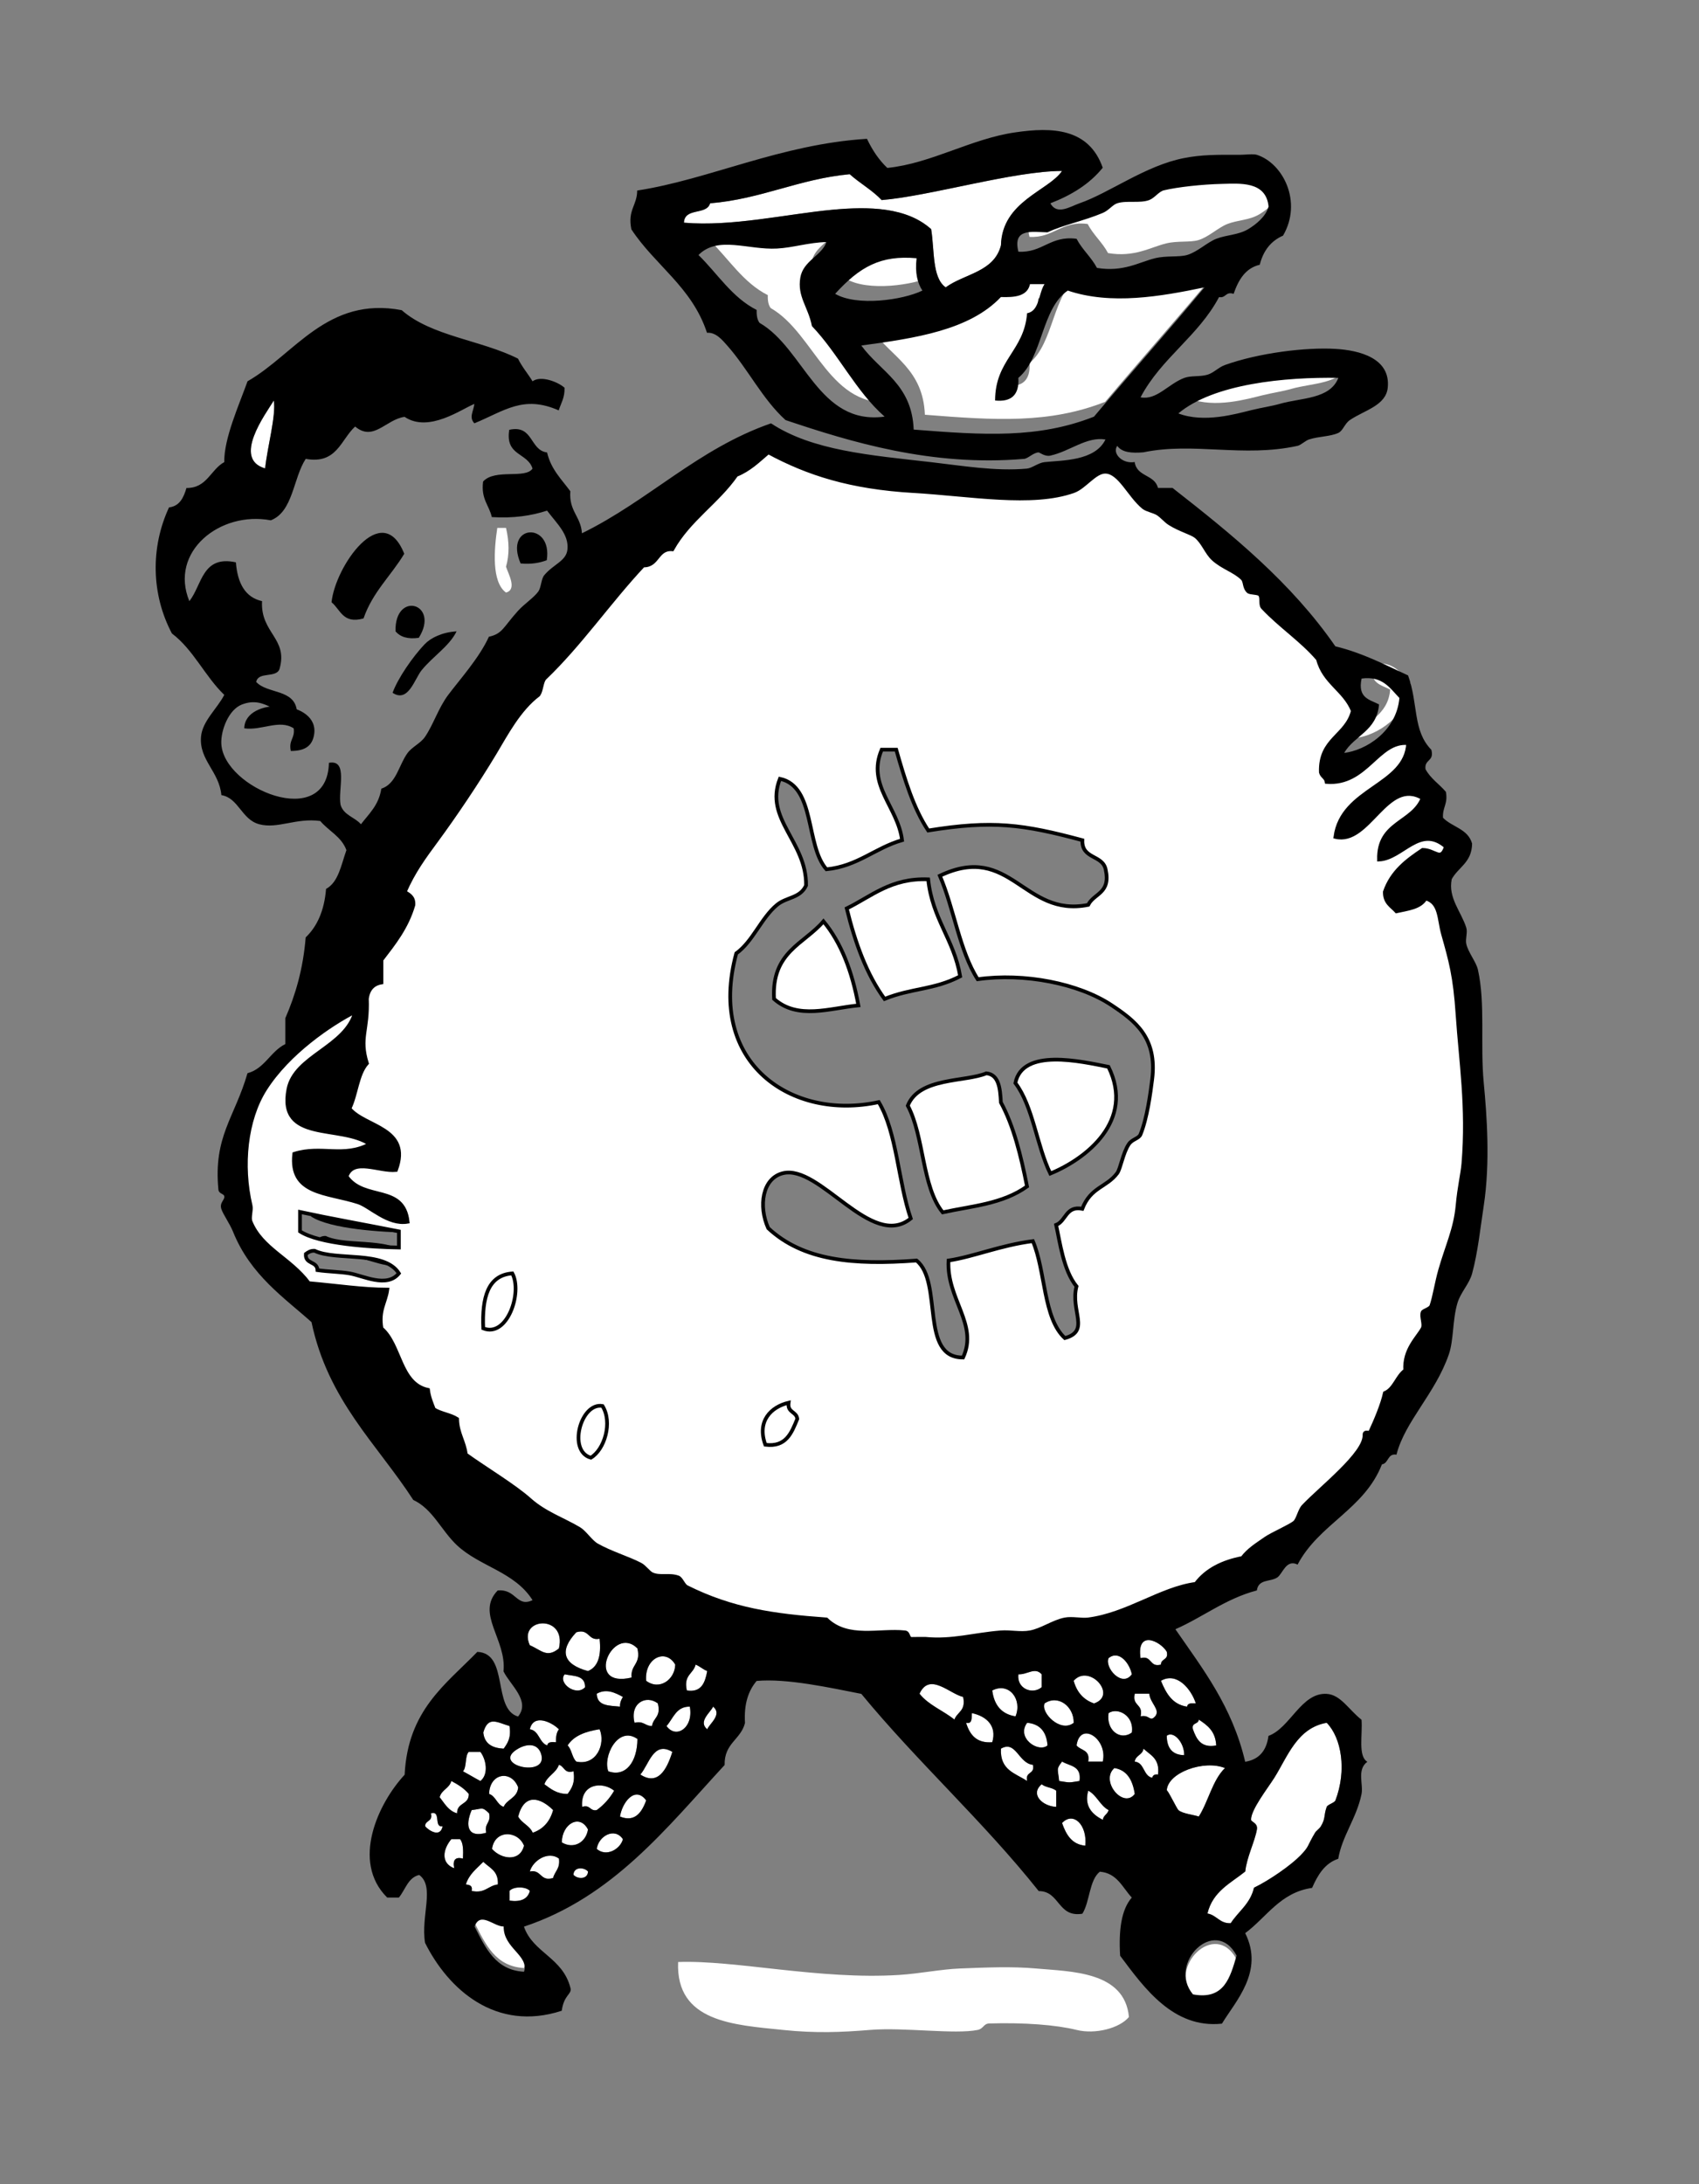 <svg xmlns="http://www.w3.org/2000/svg" xmlns:xlink="http://www.w3.org/1999/xlink" id="Layer_1" x="0px" y="0px" viewBox="0 0 457.87 588.36" style="enable-background:new 0 0 457.87 588.36;" xml:space="preserve"><rect x="0" y="0" width="457.87" height="588.36" fill="#808080" stroke="none"/> <style type="text/css"> .st0{fill-rule:evenodd;clip-rule:evenodd;fill:#FFFFFF;} .st1{fill-rule:evenodd;clip-rule:evenodd;} .st2{fill-rule:evenodd;clip-rule:evenodd;fill:#FFFFFF;stroke:#000000;stroke-miterlimit:10;} </style> <g> <path class="st0" d="M344.86,51.63c-0.68,2.67-3.39,4.84-5.49,6.1c-2.69,1.61-5.87,1.52-8.62,2.61c-2.52,1-5.08,3.55-7.84,4.35 c-2.23,0.64-5.58,0.13-8.62,0.87c-4.32,1.05-8.54,3.81-15.68,2.61c-1.55-2.92-3.96-4.89-5.49-7.84c-7.11-0.93-9.09,3.83-15.68,3.48 c-1.58-6.4,3.58-5.31,7.84-5.22c4.3-2.02,9.72-3.05,14.89-5.22c1.65-0.69,2.65-2.21,3.92-2.61c2.54-0.81,6.13,0.08,8.62-0.87 c1.45-0.55,2.59-2.29,3.92-2.61c3.68-0.89,10.39-1.62,15.68-1.74C337.11,45.43,344.2,44.74,344.86,51.63L344.86,51.63z"></path> <path class="st0" d="M225.72,61.21c-1.31,3.72-6.28,5.01-7.05,9.58c-0.87,5.13,2.12,7.87,3.14,13.06 c7.13,7.46,11.85,17.61,19.59,24.38c-17.87,2.43-21.64-18.34-33.7-25.25c-0.61-0.78-0.84-1.97-0.78-3.48 c-6.64-3.36-10.53-9.78-15.68-14.8c5.2-5.27,13.4-1.32,21.16-1.74C216.81,62.71,220.84,61.32,225.72,61.21L225.72,61.21z"></path> <path class="st0" d="M250.02,65.56c-0.46,4,0.24,6.7,1.57,8.71c-5.36,2.6-17.71,4.28-23.51,0.87 C234.73,67.82,240.39,64.69,250.02,65.56L250.02,65.56z"></path> <path class="st0" d="M284.51,72.53c-1.65,2.52-1.32,7.25-4.7,7.84c-0.78,10.17-8.6,12.51-8.62,23.51c4.32,0.44,6.55-1.43,6.27-6.1 c6.59-5.45,6.18-18.68,13.32-23.51c11.66,3.94,25.09,1.58,36.84-0.87c-9.78,11.78-19.93,23.14-29.78,34.83 c-15.03,5.92-29.65,4.99-48.59,3.48c-0.47-12.25-8.96-15.58-14.11-22.64c14.68-1.98,29.18-4.15,37.62-13.06 c3.76,0.12,7.13-0.2,7.84-3.48L284.51,72.53L284.51,72.53z"></path> <path class="st0" d="M363.67,97.78c-2.26,5.77-9.99,5.33-15.68,6.97c-2.44,0.7-4.88,1.01-7.84,1.74c-4.08,1-12.67,3.52-19.59,0.87 C330.09,99.35,349.31,97.54,363.67,97.78L363.67,97.78z"></path> <path class="st0" d="M134.02,142.19h2.35c0.86,3.69,0.93,7.23,0,10.45c0.59,1.9,3.08,6.13,0,6.97 C132.44,156.8,133.15,147.93,134.02,142.19L134.02,142.19z"></path> </g> <path class="st1" d="M108.94,149.16c-3.55,5.93-8.51,10.28-10.97,17.42c-5.59,1.57-6.2-2.4-8.62-4.35 C90.3,152.64,102.98,134.21,108.94,149.16L108.94,149.16z"></path> <path class="st1" d="M147.35,150.9c-1.95,0.73-4.2,1.14-7.05,0.87C135.71,141.11,149,140.41,147.35,150.9z"></path> <path class="st1" d="M112.86,171.8c-2.99,0.42-5-0.25-6.27-1.74C106.31,158.99,118.69,162.51,112.86,171.8L112.86,171.8z"></path> <path class="st1" d="M123.05,170.06c-2.02,4.07-6.27,6.61-9.41,10.45c-1.91,2.33-3.6,8.9-7.84,6.1c1.43-3.96,5.48-9.76,8.62-13.06 C116.06,171.82,119.14,170.29,123.05,170.06L123.05,170.06z"></path> <path class="st0" d="M369.94,178.77c5.65-0.77,7.61,2.58,10.19,5.23c-0.8,9.05-9.13,14.15-14.89,14.8 c2.78-4.75,8.81-5.88,9.41-13.06C372.16,184.43,368.81,184.09,369.94,178.77L369.94,178.77z"></path> <path class="st1" d="M78.37,202.28c-0.63-3.02,1.17-3.35,0.78-6.1c-3.9-2.51-8.57,0.66-13.32,0c0.13-8.72,20.47-7.79,18.81,1.74 C84.18,200.6,82.57,202.29,78.37,202.28L78.37,202.28z"></path> <g> <path class="st2" d="M250.14,236.85c1.11,10.67,6.92,16.12,8.62,26.12c-7.05,3.68-13.12,3.15-20.38,6.1 c-4.8-6.57-7.9-15.03-10.19-24.38C234.91,241.4,240.13,236.46,250.14,236.85L250.14,236.85z"></path> <path class="st2" d="M231.33,270.81c-7.75,0.75-16.32,3.94-22.73-1.74c-0.72-12.7,8.11-14.79,13.32-20.9 C226.69,253.9,229.65,261.65,231.33,270.81L231.33,270.81z"></path> <path class="st2" d="M298.73,287.36c7.15,14.48-5.95,24.76-15.68,28.74c-3.67-7.53-4.64-18.07-9.41-24.38 C275.54,282.21,291.31,285.89,298.73,287.36L298.73,287.36z"></path> <path class="st2" d="M265.81,289.1c3.35,0.34,3.73,3.98,3.92,7.84c3.44,6.33,5.4,14.32,7.05,22.64 c-6.68,4.76-14.83,5.24-22.73,6.97c-5.6-6.84-5.01-20.56-9.41-28.74C247.73,290.11,260.19,291.49,265.81,289.1L265.81,289.1z"></path> </g> <path class="st1" d="M83.86,322.46c8.08,1.74,16.93,3.3,26.65,5.23v4.35c-7.59-0.14-21.46-0.98-26.65-4.35V322.46z"></path> <path class="st1" d="M110.51,339c-3.27,4.04-9.59,0.63-13.32,0c-2.54-0.43-5.69-0.45-8.62-0.87c-0.09-2.51-3.34-1.51-3.14-4.35 c0.63-0.46,1.27-0.91,2.35-0.87C93.59,335.7,106.59,332.75,110.51,339L110.51,339z"></path> <g> <path class="st0" d="M138.08,343c2.78,5.15-1.39,17.38-7.84,14.8C129.89,349.58,131.46,343.49,138.08,343z"></path> <path class="st0" d="M212.54,377.83c-0.37,2.73,2.11,2.3,2.35,4.35c-1.56,3.78-3.02,7.68-8.62,6.97 C203.92,382.74,207.84,378.96,212.54,377.83L212.54,377.83z"></path> <path class="st0" d="M162.37,378.71c2.75,4.42,0.58,11.73-3.14,13.93C152.9,390.89,156.54,377.69,162.37,378.71z"></path> <path class="st0" d="M150.62,444.02c-3.26,2.65-4.69,0.48-7.84-0.87C139.39,435.64,152.82,434.68,150.62,444.02z"></path> <path class="st0" d="M155.32,439.66c3.57-1.07,3.07,2.39,6.27,1.74c0.52,4.64-0.46,7.62-3.14,8.71 C151.72,448.28,150.64,444.62,155.32,439.66L155.32,439.66z"></path> <path class="st0" d="M314.43,444.89c0.57,2.38-1.56,1.75-1.57,3.48c-3.13,0.86-2.36-2.6-5.49-1.74 C306.25,438.87,312.75,442.08,314.43,444.89L314.43,444.89z"></path> <path class="st0" d="M171.78,444.02c1.01,4.32-1.9,4.28-1.57,7.84C157.26,454.95,165.17,437.41,171.78,444.02z"></path> <path class="st0" d="M181.97,448.37c-0.09,4-4.21,7.06-7.84,4.35C173.63,446.59,179.41,443.9,181.97,448.37z"></path> <path class="st0" d="M305.02,450.98c-2.64,3.67-7.38-1.78-6.27-4.35C301.58,444.33,304.43,448.04,305.02,450.98z"></path> <path class="st0" d="M187.45,448.37c1.16,0.45,1.98,1.29,3.14,1.74c-0.58,3.13-1.55,5.82-5.49,5.23 C184.15,451.09,186.87,450.92,187.45,448.37L187.45,448.37z"></path> <path class="st0" d="M280.72,450.98v3.48c-2.45,2.08-6.77,0.43-6.27-3.48C276.87,451.13,278.88,448.93,280.72,450.98z"></path> <path class="st0" d="M152.18,450.98c2.41,0.51,5.55,0.22,5.49,3.48C155.23,457.08,150.22,453.25,152.18,450.98z"></path> <path class="st0" d="M294.83,458.82c-2.8-0.95-4.63-2.99-5.49-6.1C293.51,447.99,301.3,456.65,294.83,458.82z"></path> <path class="st0" d="M322.26,458.82c-1.11-0.07-2.22-0.14-2.35,0.87c-3.94-0.55-5.66-3.58-7.05-6.97 C317.19,450.24,321.04,455.03,322.26,458.82L322.26,458.82z"></path> <path class="st0" d="M259.56,457.08c0.8,3.79-1.62,4-2.35,6.1c-3.03-2.44-6.96-3.87-9.41-6.97 C250.5,450.31,255.95,456.28,259.56,457.08L259.56,457.08z"></path> <path class="st0" d="M273.67,462.31c-3.66-0.57-5.75-2.9-6.27-6.97C271.92,453.01,275.55,457.76,273.67,462.31z"></path> <path class="st0" d="M167.86,457.08c-0.41,0.7-0.82,1.41-0.78,2.61c-2.87-0.3-6.19-0.09-6.27-3.48 C163.35,454.78,165.66,455.88,167.86,457.08L167.86,457.08z"></path> <path class="st0" d="M305.81,456.21h3.92c0.17,2.54,3.07,4.32,1.57,6.1c-1.49,1.63-1.42-0.52-3.92,0 C308.15,458.84,305.03,459.69,305.81,456.21L305.81,456.21z"></path> <path class="st0" d="M177.27,458.82c0.95,3.66-1.27,3.82-1.57,6.1c-1.85,0.02-2.31-1.5-4.7-0.87 C169.65,458.7,174.15,456.44,177.27,458.82L177.27,458.82z"></path> <path class="st0" d="M289.35,464.05c-3.57,2.81-8.99-2.79-7.84-5.23C285.13,456.37,289.42,459.62,289.35,464.05z"></path> <path class="st0" d="M185.89,459.69c1.08,5.6-3.66,8.85-6.27,5.23C181.43,462.87,182.19,459.65,185.89,459.69z"></path> <path class="st0" d="M192.16,459.69c2.59,2.1-1,4.63-1.57,6.1C188,463.7,191.59,461.16,192.16,459.69z"></path> <path class="st0" d="M305.02,466.66c-3.05,2.31-7-0.57-6.27-5.23C301.19,459.81,305.69,462.08,305.02,466.66z"></path> <path class="st0" d="M261.91,461.43c3.98,0.85,6.78,3.46,5.49,7.84c-4.22,0.33-6.06-1.98-7.05-5.23 C262.01,464.45,261.83,462.8,261.91,461.43L261.91,461.43z"></path> <path class="st0" d="M137.29,464.92c0.51,3.18-0.53,4.64-1.57,6.1c-2.99-0.16-5.16-1.24-5.49-4.35 C131.53,462.11,133.91,463.93,137.29,464.92z"></path> <path class="st0" d="M150.62,465.79c-0.61,0.78-0.84,1.97-0.78,3.48c-1.11-0.07-2.22-0.14-2.35,0.87c-2.21-0.73-2.16-3.99-4.7-4.35 C143.78,461.48,148.73,463.89,150.62,465.79L150.62,465.79z"></path> <path class="st0" d="M323.05,463.18c2.3,1.51,4.52,3.11,4.7,6.97c-4.07,0.74-5.3-1.66-6.27-4.35 C321.05,463.87,322.98,464.56,323.05,463.18L323.05,463.18z"></path> <path class="st0" d="M276.81,464.05c3.38,0.3,5.21,2.34,5.49,6.1C279.81,472.22,273.79,468.1,276.81,464.05z"></path> <path class="st0" d="M331.67,518.04c-2.99,0.13-3.77-2.19-6.27-2.61c1.42-5.97,6.25-8.15,10.19-11.32 c0.39-3.85,2.58-8.06,3.14-11.32c0.3-1.77-1.55-2.02-1.57-2.61c-0.08-2.68,4.46-8.45,6.27-11.32c3.52-5.59,6.13-13.45,14.11-14.8 c4,4.07,5.44,12.8,2.35,20.9c-0.25,0.66-2.13,1.13-2.35,1.74c-0.86,2.41-0.24,3.01-1.57,5.23c-0.43,0.71-1.22,1.16-1.57,1.74 c-2.25,3.76-1.48,3.57-3.92,6.1c-2.48,2.56-8.26,6.64-12.54,8.71C336.92,512.85,333.73,514.82,331.67,518.04L331.67,518.04z"></path> <path class="st0" d="M161.59,465.79c1.66,3.92-0.81,9.89-6.27,8.71c-1.16-1.03-1.22-3.29-2.35-4.35 C154.71,467.44,157.93,466.37,161.59,465.79L161.59,465.79z"></path> <path class="st0" d="M297.18,474.5h-3.92c0.59-3.27-2.05-2.95-3.14-4.35C291.05,463.44,298.61,468.36,297.18,474.5L297.18,474.5z"></path> <path class="st0" d="M319.13,472.76c-3.1-0.04-4.66-1.79-4.7-5.23C316.27,466.13,319.17,469.36,319.13,472.76z"></path> <path class="st0" d="M171.78,468.4c-0.03,6.08-3.1,10.37-7.84,8.71C162.39,473.24,166.51,464.7,171.78,468.4z"></path> <path class="st0" d="M139.64,471.01c2.54-1.45,5.49-1.46,6.27,1.74C147.44,478.99,132.02,475.38,139.64,471.01z"></path> <path class="st0" d="M278.37,475.37c0.58,2.68-2.15,1.67-1.57,4.35c-3.09-2.08-7.36-2.85-7.05-8.71 C273.83,468.67,274.44,474.96,278.37,475.37L278.37,475.37z"></path> <path class="st0" d="M181.18,471.88c-1.53,4.95-3.98,9.12-8.62,6.1C174.89,475.33,176.09,468.82,181.18,471.88z"></path> <path class="st0" d="M308.16,471.01c1.83,1.75,4.45,2.61,3.92,6.97c-0.91-0.14-1.39,0.19-1.57,0.87c-2.43-0.49-2.06-4.1-4.7-4.35 C306.04,472.72,307.93,472.79,308.16,471.01L308.16,471.01z"></path> <path class="st0" d="M126.32,471.88h3.14c1.58,2.06,2.27,6.06,0,7.84c-1.6-0.83-3.1-1.78-4.7-2.61 C125.84,476,125.23,473,126.32,471.88L126.32,471.88z"></path> <path class="st0" d="M286.21,474.5c2.03,1.23,5.3,1.07,4.7,5.23c-3.13,0.48-2.36,0.48-5.49,0 C285.09,476.36,284.57,476.63,286.21,474.5L286.21,474.5z"></path> <path class="st0" d="M150.62,475.37c1.49,0.37,1.42,2.49,3.92,1.74c0.51,3.18-0.53,4.64-1.57,6.1c-2.9,0.03-4.54-1.34-6.27-2.61 C147.51,478.31,149.81,477.67,150.62,475.37L150.62,475.37z"></path> <path class="st0" d="M330.1,476.24c-3.36,3.24-4.46,8.98-7.05,13.06c-1.1-0.44-4.43-0.77-5.49-1.74c-0.44-0.41-3.11-5.95-3.14-5.23 C314.58,477.46,324.51,473.95,330.1,476.24L330.1,476.24z"></path> <path class="st0" d="M300.32,476.24c3.42,0.55,4.92,3.25,5.49,6.97C302.74,487.32,296.37,479.71,300.32,476.24z"></path> <path class="st0" d="M139.64,481.46c-0.27,2.9-2.97,3.09-3.92,5.23c-1.82-0.59-2.1-2.89-3.92-3.48 C131.97,477.48,137.86,476.72,139.64,481.46L139.64,481.46z"></path> <path class="st0" d="M121.62,479.72c1.77,0.93,3.45,1.98,4.7,3.48c0.09,3-3.22,2.22-3.14,5.23c-2.3-0.64-3.37-2.64-4.7-4.35 C119.01,482.06,121.09,481.75,121.62,479.72L121.62,479.72z"></path> <path class="st0" d="M165.51,482.33c-1.24,2.11-2.8,3.85-4.7,5.23c-1.89,0.36-1.7-1.59-3.92-0.87 C156.34,480.46,162.27,479.71,165.51,482.33L165.51,482.33z"></path> <path class="st0" d="M280.72,480.59c1.03,0.89,2.89,0.85,3.92,1.74v4.35C281.06,486.56,277.46,483.37,280.72,480.59z"></path> <path class="st0" d="M293.26,482.33c2.31,1.2,3.17,4.02,5.49,5.23c-0.28,1.14-1.38,1.37-1.57,2.61 C294.13,488.65,292.14,486.3,293.26,482.33L293.26,482.33z"></path> <path class="st0" d="M174.13,484.95c-1.27,3.5-3.22,5.89-7.05,4.35C167.65,485.54,171.13,480.9,174.13,484.95z"></path> <path class="st0" d="M149.05,487.56c-0.86,3.11-2.69,5.14-5.49,6.1c-0.84-1.97-2.94-2.54-3.92-4.35 C141.25,483.04,145.51,484.05,149.05,487.56L149.05,487.56z"></path> <path class="st0" d="M131.81,488.43c0.57,2.66-1.35,2.56-0.78,5.23c-4.83,1.43-5.81-1.67-3.92-6.1 C130.14,487.19,129.89,486.61,131.81,488.43L131.81,488.43z"></path> <path class="st0" d="M116.13,488.43c2.84-0.84,0.66,3.91,3.14,3.48c-0.55,3.13-3.68,1.22-4.7,0 C114.57,490.19,116.7,490.81,116.13,488.43z"></path> <path class="st0" d="M292.48,497.14c-3.64-0.31-5.17-2.97-6.27-6.1C289.23,487.85,293.02,491.5,292.48,497.14z"></path> <path class="st0" d="M158.45,492.78c-0.57,3.52-3.85,5.37-7.05,3.48C151.42,491.28,156.22,488.47,158.45,492.78z"></path> <path class="st0" d="M141.21,497.14c-1.12,4.51-6.23,3.62-8.62,0.87C133.31,492.82,139.5,492.98,141.21,497.14z"></path> <path class="st0" d="M167.86,495.4c-0.66,2.62-4.42,4.9-7.05,2.61C161.32,494.48,165.68,492.14,167.86,495.4z"></path> <path class="st0" d="M121.62,495.4h2.35c0.9,1.03,0.89,3.08,0.78,5.22c-2.04-0.52-2.82,0.35-2.35,2.61 C118.76,501.86,119.3,498.17,121.62,495.4z"></path> <path class="st0" d="M150.62,500.62c0.38,2.74-1.12,3.4-1.57,5.23c-3.57,1.07-3.07-2.39-6.27-1.74 C143.58,501.15,147.71,498.47,150.62,500.62z"></path> <path class="st0" d="M130.24,501.49c1.64,1.66,4.13,2.37,3.92,6.1c-2.61,0.29-3.48,2.52-7.05,1.74c0.29-1.48-0.61-1.64-1.57-1.74 C126.41,504.78,128.48,503.32,130.24,501.49z"></path> <path class="st0" d="M158.45,504.1c-0.08,2.22-2.92,2.06-3.92,0.87C154.61,502.76,157.45,502.92,158.45,504.1z"></path> <path class="st0" d="M142.78,509.33c-0.59,2.24-2.5,3.03-5.49,2.61v-2.61C138.34,508.09,141.73,508.09,142.78,509.33z"></path> <path class="st0" d="M141.21,530.1c-7.72-0.43-10.39-6.45-13.32-12.19c1.56-4.19,5.2,0.08,7.84,0 C135.6,523.75,142.61,525.68,141.21,530.1L141.21,530.1z"></path> <path class="st0" d="M333.24,527.75c-1.75,5.89-3.3,12.01-11.76,10.45C314.49,529.84,327.52,516.95,333.24,527.75z"></path> <path class="st0" d="M304.24,543.29c-2.5,3.02-9.05,4.74-14.11,3.48c-5.55-1.37-13.98-2.01-23.51-1.74 c-1.6,0.04-1.53,1.41-3.14,1.74c-6.14,1.26-19.84-0.75-29,0c-7.72,0.63-14.56,0.93-23.51,0c-13.15-1.36-28.89-2.1-28.22-18.29 c15.38-0.57,38.15,4.84,59.57,3.48c5.58-0.35,11.22-1.54,16.46-1.74c7.2-0.28,13.95-0.57,20.38,0 C288.57,531.07,303.1,530.94,304.24,543.29L304.24,543.29z"></path> <path class="st0" d="M286.21,46.05c-3.57,5.33-16.17,8.15-16.46,20.03c-1.85,7.23-9.85,7.64-14.89,11.32 c-3.7-2.56-2.99-10.03-3.92-15.67c-6.59-5.93-16.74-6.15-26.65-5.22c-12.37,1.16-27.1,4.6-39.97,3.48c0.16-4.17,6.1-1.93,7.05-5.22 c13.86-1.15,23.89-6.55,37.62-7.84c2.75,2.46,6.07,4.29,8.62,6.97C250.72,52.8,273.18,46.05,286.21,46.05L286.21,46.05z"></path> <path class="st0" d="M73.8,107.88c0.61,4.18-1.76,12.54-2.35,18.29C62.58,123.63,71.51,111.58,73.8,107.88z"></path> <path class="st2" d="M355.18,177.54c1.6,6.35,7.16,8.3,9.4,13.93c-1.69,6.83-8.93,7.49-8.62,16.55c0.28,1.14,1.38,1.37,1.57,2.61 c10.81,0.82,13.72-11.24,21.95-10.45c-0.55,11.63-17.85,12.06-19.6,25.25c9.08,2.24,13.81-16.21,23.51-10.45 c-2.72,6.85-12,6.41-11.76,16.55c6.31-0.28,11-9.57,18.03-3.48c-1.35,4.17-2.82,0.9-6.27,0.87c-4.24,2.83-8.32,5.86-10.19,11.32 c-0.04,2.95,1.83,3.78,3.14,5.23c3.05-0.68,6.42-1,7.84-3.48c4,1.1,3.57,5.55,4.7,9.58c2.03,7.21,3.22,11.28,3.92,21.77 c0.83,12.45,2.83,24.76,1.57,40.06c-0.24,2.9-1.1,6.15-1.57,11.32c-0.58,6.34-2.86,10.93-4.7,17.42c-0.96,3.38-1.52,7.19-2.35,9.58 c-0.31,0.89-2.16,1.27-2.35,1.74c-0.47,1.16,0.57,3.26,0,4.35c-1.26,2.41-5.09,5.68-4.7,11.32c-2.23,1.59-2.86,4.95-5.49,6.1 c-0.69,3.12-2.46,7.32-3.92,10.45c-0.28,0.61-1.61-0.42-1.57,0.87c0.17,4.96-11.61,14.05-16.46,19.16 c-1.02,1.07-1.43,3.54-2.35,4.35c-1.14,1-6.16,3.18-7.84,4.36c-2.37,1.66-4.5,2.92-6.27,5.23c-5.34,1.03-9.69,3.17-12.54,6.97 c-9.46,1.25-18.4,8.22-29,9.58c-1.8,0.23-4.36-0.38-6.27,0c-3.22,0.64-6.22,2.9-9.41,3.48c-2.58,0.47-5.27-0.2-7.84,0 c-7.31,0.58-13.09,2.44-20.38,1.74c-0.33-0.03-3.79,0.05-3.92,0c-0.84-0.3-0.54-1.63-1.57-1.74c-6.93-0.74-15.32,2.14-21.16-3.48 c-14.26-1.03-25.42-2.61-37.62-8.71c-0.95-0.47-1.47-2.29-2.35-2.61c-2.39-0.87-4.88,0.12-7.05-0.87 c-0.86-0.39-1.95-1.99-3.13-2.61c-3.12-1.64-8.21-3.17-11.76-5.23c-1.64-0.95-3.16-3.42-4.7-4.35c-4.17-2.51-9.26-4.21-13.32-7.84 c-4.24-3.79-11.88-8.33-17.24-12.19c-0.43-3.58-2.25-5.63-2.35-9.58c-1.82-1.17-4.45-1.44-6.27-2.61 c-0.62-1.63-1.31-3.19-1.57-5.23c-7.7-1.61-7.36-12.14-12.54-16.55c-0.84-4.99,1.09-6.92,1.57-10.45 c-6.66-0.02-13.27-1.05-21.16-1.74c-4.99-6.72-12.7-9.27-15.68-16.55c-0.48-1.18,0.3-3.09,0-4.35 c-2.55-10.73-1.31-23.11,3.92-31.35c6.25-9.85,17.72-17.57,24.3-20.9c-2.5,9.62-16.27,11.87-18.03,20.9 c-2.82,14.54,14.07,9.39,21.95,14.8c-7.14,3.8-13.01,0.29-20.38,2.61c-1.26,10.98,8.77,10.33,17.24,13.06 c3.19,1.03,8.02,6.15,13.32,5.23c-1.12-10.15-11.7-5.39-16.46-12.19c1.73-5.14,8.8-1.29,13.32-1.74 c4.25-11.41-8.47-11.48-12.54-16.55c1.85-3.75,2.09-9.28,4.7-12.19c-2.16-7.02,0.34-8.74,0-17.42c0.35-2.52,1.65-3.97,3.92-4.35 v-6.1c3.37-4.39,6.83-8.67,8.62-14.8c0.13-2.18-1.2-2.73-2.35-3.48c2.38-5.46,5.17-9.25,8.62-13.93 c4.91-6.67,10.9-15.55,15.68-23.51c3.08-5.14,6.51-11.71,11.76-15.68c0.8-1.14,0.77-3.21,1.57-4.35 c9.7-9.26,17.45-20.67,26.65-30.48c4.05,0.15,3.62-4.68,7.84-4.35c4.51-8.05,12.12-12.66,17.24-20.03c3.47-1.37,5.96-3.83,8.62-6.1 c10.63,5.72,22.09,9.46,39.19,10.45c15.23,0.88,31.94,4,43.11,0c3.02-1.08,5.74-5.33,8.62-5.22c3.82,0.15,6.37,6.46,10.19,9.58 c0.91,0.74,2.92,1.06,3.92,1.74c1.27,0.87,2.01,1.9,3.14,2.61c2.74,1.74,5.88,2.54,7.05,3.48c1.99,1.6,2.87,4.44,4.7,6.1 c2.6,2.35,5.67,3.11,7.84,5.23c0.84,0.82,0.42,2.37,1.57,3.48c0.52,0.5,2.68,0.3,3.14,0.87c0.71,0.88,0.04,2.68,0.78,3.48 C345,168.66,350.83,172.43,355.18,177.54L355.18,177.54z M237.61,201.93c-4.08,9.57,4.37,15.37,5.49,24.38 c-7.27,2.08-11.98,7.01-20.38,7.84c-5.71-6.43-2.91-22.31-12.54-24.38c-4.27,10.83,7.22,16.91,7.05,28.74 c-1.63,3.49-5.24,3.07-7.84,5.23c-4.26,3.53-6.45,9.79-10.97,13.06c-8.04,29.66,15.03,45.15,38.4,40.06 c4.9,8.2,5.23,21.48,8.62,31.35c-10.59,8.62-24.5-14.72-34.49-12.19c-5.5,1.39-6.6,8.85-3.92,14.8c9.43,8.77,22.93,9.98,39.97,8.71 c7.2,5.79,0.76,26.21,12.54,26.12c4.18-8.98-4.47-15.71-3.92-26.12c6.8-1.03,13.96-4.1,22.73-5.23c3.45,8.06,2.76,20.74,8.62,26.12 c6.91-1.89,1.44-7.33,3.14-13.93c-3.5-4.3-4.45-11.82-5.49-16.55c2.7-1.06,2.62-5.21,7.05-4.35c2.31-5.89,6.54-5.74,9.41-9.58 c0.91-1.21,1.52-5.44,3.14-7.84c0.91-1.35,2.66-1.45,3.14-2.61c1.8-4.4,2.67-11.11,3.14-14.8c1.43-11.31-4.66-15.83-10.97-20.03 c-8.8-5.85-23.52-8.74-36.05-6.97c-4.89-7.63-6.38-19.03-10.19-27.87c19.12-9.1,22.54,11.34,39.97,7.84 c1.58-3.18,6.15-3.03,4.7-9.58c-0.88-3.96-6.45-2.7-6.27-7.84c-16.01-4.29-24.2-5.41-41.54-2.61c-3.99-6.01-6.36-13.84-8.62-21.77 H237.61L237.61,201.93z M80.85,331.68c5.19,3.38,19.06,4.22,26.65,4.35v-4.35c-9.72-1.92-18.56-3.48-26.65-5.23V331.68z M84.77,336.9c-1.08-0.04-1.72,0.41-2.35,0.87c-0.21,2.84,3.04,1.85,3.14,4.35c2.94,0.42,6.08,0.44,8.62,0.87 c3.73,0.63,10.05,4.04,13.32,0C103.58,336.75,90.57,339.7,84.77,336.9L84.77,336.9z M130.23,357.8c6.45,2.58,10.62-9.66,7.84-14.8 C131.45,343.48,129.88,349.57,130.23,357.8z M206.25,389.15c5.61,0.71,7.06-3.19,8.62-6.97c-0.24-2.05-2.72-1.62-2.35-4.35 C207.82,378.95,203.91,382.74,206.25,389.15z M159.23,392.64c3.71-2.21,5.89-9.51,3.14-13.93 C156.53,377.67,152.9,390.88,159.23,392.64z"></path> </g> <path class="st1" d="M297.18,45.18c-3.58,4.43-8.48,7.41-14.11,9.58c1.78,3.31,5.38,0.85,7.84,0c8.04-2.77,17.82-10.19,28.22-12.19 c4.76-0.92,8.68-0.9,14.89-0.87c1.35,0.01,3.74-0.31,4.7,0c7.09,2.29,12.33,12.71,7.05,21.77c-3.19,1.39-5.31,3.97-6.27,7.84 c-3.88,0.91-5.74,4.07-7.05,7.84c-2.21-0.72-2.03,1.23-3.92,0.87c-5.63,10.58-15.56,16.39-21.16,27c4.34,0.85,7.46-3.6,11.76-5.22 c1.83-0.69,4.18-0.26,6.27-0.87c1.7-0.5,2.98-2,4.7-2.61c9.13-3.27,21.79-4.82,29.78-4.35c6.42,0.37,14.92,2.47,14.11,10.45 c-0.49,4.84-6.33,6.09-10.19,8.71c-1.45,0.98-1.88,2.92-3.14,3.48c-2.23,1.01-5.15,0.89-7.84,1.74c-1.01,0.32-2.23,1.54-3.14,1.74 c-14.69,3.22-27.98-1.07-41.54,1.74c-3.12,0.28-5.79,0.05-7.05-1.74c-1.43,2.03,1.36,4.94,4.7,4.36c0.55,4.03,5.38,3.31,6.27,6.97 h3.92c16.11,12.58,31.96,25.45,43.89,42.67c7.3,1.76,13.32,4.94,19.6,7.84c2.78,7.69,1.21,14.87,6.27,20.03 c0.84,3.25-1.95,2.48-1.57,5.23c1.37,2.54,3.71,4,5.49,6.1c0.6,3.28-0.96,4.16-0.78,6.97c2.42,2.53,6.74,2.96,7.84,6.97 c-0.08,5.14-3.72,6.32-5.49,9.58c-1.03,5.05,2.57,8.76,3.92,13.06c0.41,1.29-0.29,3.02,0,4.35c0.51,2.34,2.65,4.82,3.14,6.97 c2.05,9.15,0.58,20.21,1.57,30.48c0.82,8.54,1.78,21.48,0,33.09c-0.9,5.86-1.56,12.47-3.14,18.29c-0.75,2.75-3.06,5.03-3.92,7.84 c-1.4,4.57-0.99,10-2.35,13.93c-3.66,10.59-11.84,18.03-14.11,27c-2.46-0.41-2.07,2.34-3.92,2.61c-4.75,12.14-16.95,16.01-22.73,27 c-3.12-1.56-4.02,2.53-5.49,3.48c-1.9,1.23-5.04,0.35-5.49,3.48c-8.45,2.23-14.46,7.16-21.95,10.45 c7.37,10.68,15.29,20.74,18.81,35.7c3.66-0.58,5.75-2.9,6.27-6.97c5.84-2.1,8.85-11.71,15.68-11.32c3.79,0.22,5.91,4.23,9.4,6.97 c0.33,3.99-1.01,9.83,1.57,11.32c-2.9,2.13-1.03,6.05-1.57,8.71c-1.31,6.45-5.27,11.34-6.27,17.42c-3.62,1.2-5.51,4.33-7.05,7.84 c-8.57,1.22-12.23,7.89-18.03,12.19c5.18,10.33-2.63,18.36-6.27,24.38c-13.07,1.38-20.92-9.58-27.43-18.29 c-0.42-6.85,0.3-12.43,3.14-15.67c-2.52-2.71-3.97-6.62-8.62-6.97c-2.88,2.31-2.66,8.07-4.7,11.32c-6.71,1.07-6-6.1-11.76-6.1 c-14.95-18.8-32.58-34.64-47.81-53.12c-8.48-1.67-20.16-4.23-28.22-3.48c-2.14,2.55-3.45,6.04-3.13,11.32 c-1.14,4.54-5.61,5.37-5.49,11.32c-15.74,17.05-30.15,35.58-54.08,43.54c2.46,7.1,10.48,8.27,12.54,16.55 c0.42,1.7-1.77,1.76-2.35,6.1c-17.79,5.81-30.6-5.8-36.84-18.29c-1.19-7.29,2.72-15.13-1.57-18.29c-3.03,0.7-3.73,3.99-5.49,6.1 h-3.14c-9.84-9.77-2.33-25.55,4.7-33.09c0.84-17.35,11.04-24.31,19.59-33.09c8.58,0.34,3.97,15.33,10.97,17.42 c3.46-4.21-2.17-8.54-3.92-12.19c0.88-8.58-7.57-15.56-1.57-21.77c5.02-0.49,5.05,4.64,9.4,2.61c-4.84-7.67-14.19-9-20.38-14.8 c-4.21-3.95-6.53-9.78-11.76-12.19c-9.85-15.18-22.96-26.74-27.43-47.9c-7.28-6.54-16.45-12.64-21.16-24.38 c-0.85-2.11-2.67-4.65-3.14-6.1c-0.57-1.78,1.04-2.43,0.78-3.48c-0.16-0.67-1.46-0.59-1.57-1.74c-1.37-14.38,4.37-19.34,7.84-31.35 c4.64-1.23,6.19-5.89,10.19-7.84v-6.97c2.73-6.26,4.8-13.25,5.49-21.77c3.09-2.95,5.02-7.2,5.49-13.06 c3.35-1.8,4.08-6.49,5.49-10.45c-1.38-3.69-4.78-5.14-7.05-7.84c-6.54-0.9-11.48,2.21-16.46,0.87c-4.79-1.29-5.53-7.08-10.19-7.84 c-0.59-6.39-5.99-9.38-5.49-15.68c0.34-4.26,4.35-7.58,6.27-11.32c-5.19-4.98-8.34-12.22-14.11-16.54 c-5.58-10.54-5.8-23.16-0.78-33.96c2.84-0.33,3.93-2.6,4.7-5.23c5.54,0.07,6.5-4.97,10.19-6.97c-0.11-6.34,3.94-15.28,6.27-21.77 c12.7-7.24,21.46-22.96,41.54-19.16c8.03,7.04,21.48,8.07,31.35,13.06c1.1,2.26,2.65,4.02,3.92,6.1c2.23-1.63,6.83,0.14,8.62,1.74 c0.08,2.7-0.96,4.16-1.57,6.1c-9.55-4.21-14.62,0.15-22.73,3.48c-1.53-1.63-0.24-3.19,0-5.22c-3.35,1.3-12.26,7.89-18.81,3.48 c-5.06,0.7-8.36,6.76-13.32,2.61c-3.88,3.52-4.91,10.22-13.32,8.71c-3.41,5.21-3.39,14.23-9.41,16.55 c-13.72-2.58-27.44,8.47-21.95,21.77c3.43-4.31,3.42-12.45,12.54-10.45c0.44,5.61,2.49,9.43,7.05,10.45 c-0.47,8.64,7.12,10.01,4.7,18.29c-0.88,2.51-5.74,0.59-6.27,3.48c3.04,3.29,10.37,1.83,10.97,7.84c-5.5,2.31-8.08-4.43-14.89-1.74 c-3.5,1.38-5.62,6.86-5.49,10.45c0.45,12.08,28.56,23.76,29,5.23c5.32-0.98,2.37,7.23,3.14,11.32c0.85,2.83,3.83,3.29,5.49,5.23 c2.16-2.83,4.8-5.11,5.49-9.58c4.06-1.32,4.68-6.31,7.05-9.58c1.22-1.68,3.52-2.63,4.7-4.35c2.28-3.32,3.6-7.75,6.27-11.32 c2.97-3.98,8.37-9.94,10.97-15.68c3.7-0.81,3.84-2.55,7.84-6.97c1.67-1.85,4.33-3.59,5.49-5.23c0.76-1.08,0.77-3.39,1.57-4.35 c2.5-3.02,5.96-3.81,6.27-6.97c0.4-4.02-2.72-6.81-5.49-10.45c-4.24,1.38-9.08,2.11-14.89,1.74c-0.74-3.25-2.96-4.84-2.35-9.58 c3.22-3.54,11.37-0.6,13.32-3.48c-1.31-4.35-7.43-3.36-6.27-10.45c6.53-1.45,5.48,5.52,10.19,6.1c1.08,4.61,3.93,7.25,6.27,10.45 c-0.42,5.4,2.83,6.73,3.13,11.32c17.97-8.77,31.24-22.77,50.95-29.61c11.13,7.34,26.64,8.57,43.11,10.45 c8.32,0.95,17.41,2.52,25.87,1.74c1.34-0.12,3.07-1.56,4.7-1.74c4.77-0.52,13.61-0.25,16.46-6.1c-5.1-0.84-9.58,3.19-14.89,4.35 c-1.43,0.31-2.88-0.88-3.14-0.87c-1.45,0.06-2.81,1.65-3.92,1.74c-24.95,2.14-46.84-4.6-64.27-10.45 c-6.21-5.61-10.1-13.72-15.68-20.03c-1.33-1.5-3.1-3.69-5.49-3.48c-4.05-12.33-13.98-18.14-20.38-27.87 c-1.07-5.25,1.55-6.41,1.57-10.45c19.28-2.94,38.72-12.51,61.92-13.93c1.45,3.04,3.22,5.71,5.49,7.84 c11.86-1.2,22.55-7.87,34.49-9.58C283.55,34.19,293.44,34.51,297.18,45.18L297.18,45.18z M237.61,53.89 c-2.55-2.68-5.87-4.51-8.62-6.97c-13.73,1.29-23.76,6.69-37.62,7.84c-0.95,3.29-6.89,1.05-7.05,5.22 c12.88,1.12,27.6-2.32,39.97-3.48c9.91-0.93,20.06-0.7,26.65,5.22c0.93,5.65,0.21,13.11,3.92,15.68 c5.04-3.69,13.04-4.09,14.89-11.32c0.29-11.88,12.89-14.7,16.46-20.03C273.18,46.05,250.72,52.8,237.61,53.89L237.61,53.89z M329.32,49.53c-5.28,0.12-11.99,0.85-15.68,1.74c-1.33,0.32-2.47,2.06-3.92,2.61c-2.49,0.95-6.08,0.06-8.62,0.87 c-1.27,0.4-2.27,1.92-3.92,2.61c-5.18,2.18-10.59,3.2-14.89,5.22c-4.25-0.08-9.42-1.18-7.84,5.22c6.58,0.35,8.57-4.42,15.68-3.48 c1.53,2.94,3.94,4.91,5.49,7.84c7.13,1.19,11.36-1.56,15.68-2.61c3.04-0.74,6.4-0.23,8.62-0.87c2.76-0.8,5.32-3.35,7.84-4.35 c2.75-1.09,5.94-1,8.62-2.61c2.1-1.26,4.81-3.42,5.49-6.1C341.19,48.74,334.11,49.43,329.32,49.53L329.32,49.53z M209.4,66.95 c-7.77,0.42-15.96-3.53-21.16,1.74c5.14,5.02,9.03,11.44,15.68,14.8c-0.06,1.52,0.18,2.71,0.78,3.48 c12.06,6.92,15.84,27.69,33.7,25.25c-7.75-6.78-12.46-16.92-19.59-24.38c-1.02-5.2-4-7.93-3.13-13.06c0.77-4.57,5.74-5.86,7.05-9.58 C217.84,65.32,213.81,66.71,209.4,66.95L209.4,66.95z M225.07,79.14c5.8,3.41,18.15,1.72,23.51-0.87c-1.32-2.01-2.03-4.71-1.57-8.71 C237.39,68.69,231.73,71.82,225.07,79.14z M277.58,76.53c-0.71,3.28-4.07,3.6-7.84,3.48c-8.44,8.91-22.95,11.08-37.62,13.06 c5.14,7.06,13.64,10.39,14.11,22.64c18.94,1.5,33.56,2.44,48.59-3.48c9.85-11.7,20.01-23.06,29.78-34.83 c-11.74,2.45-25.18,4.81-36.84,0.87c-7.14,4.83-6.74,18.06-13.32,23.51c0.28,4.66-1.95,6.54-6.27,6.1c0.02-11,7.84-13.35,8.62-23.51 c3.39-0.59,3.05-5.32,4.7-7.84L277.58,76.53L277.58,76.53z M317.56,111.36c6.92,2.65,15.51,0.13,19.6-0.87 c2.96-0.73,5.39-1.04,7.84-1.74c5.68-1.63,13.42-1.19,15.68-6.97C346.31,101.54,327.09,103.35,317.56,111.36z M71.45,126.17 c0.59-5.75,2.96-14.11,2.35-18.29C71.51,111.57,62.57,123.62,71.45,126.17z M340.29,163.61c-0.75-0.8-0.08-2.6-0.78-3.48 c-0.45-0.57-2.62-0.37-3.14-0.87c-1.15-1.12-0.73-2.66-1.57-3.48c-2.17-2.12-5.24-2.88-7.84-5.23c-1.83-1.66-2.71-4.49-4.7-6.1 c-1.18-0.95-4.31-1.74-7.05-3.48c-1.13-0.71-1.87-1.74-3.14-2.61c-1-0.68-3.01-1-3.92-1.74c-3.82-3.12-6.36-9.43-10.19-9.58 c-2.88-0.11-5.6,4.14-8.62,5.22c-11.17,4-27.88,0.88-43.11,0c-17.1-0.99-28.56-4.73-39.19-10.45c-2.66,2.27-5.15,4.72-8.62,6.1 c-5.13,7.37-12.74,11.97-17.24,20.03c-4.22-0.33-3.79,4.5-7.84,4.35c-9.2,9.81-16.95,21.22-26.65,30.48 c-0.8,1.14-0.77,3.21-1.57,4.35c-5.25,3.97-8.68,10.54-11.76,15.68c-4.77,7.97-10.76,16.85-15.68,23.51 c-3.45,4.68-6.24,8.48-8.62,13.93c1.15,0.76,2.48,1.3,2.35,3.48c-1.79,6.13-5.25,10.42-8.62,14.8v6.1 c-2.27,0.38-3.57,1.84-3.92,4.35c0.34,8.68-2.16,10.4,0,17.42c-2.61,2.91-2.85,8.45-4.7,12.19c4.07,5.07,16.79,5.14,12.54,16.55 c-4.52,0.45-11.6-3.4-13.32,1.74c4.76,6.8,15.34,2.04,16.46,12.19c-5.3,0.93-10.13-4.19-13.32-5.23 c-8.47-2.73-18.5-2.08-17.24-13.06c7.37-2.32,13.24,1.19,20.38-2.61c-7.88-5.42-24.77-0.26-21.95-14.8 c1.75-9.03,15.53-11.28,18.03-20.9c-6.58,3.33-18.05,11.05-24.3,20.9c-5.23,8.24-6.47,20.62-3.92,31.35c0.3,1.27-0.48,3.17,0,4.35 c2.98,7.27,10.68,9.82,15.68,16.55c7.89,0.69,14.51,1.72,21.16,1.74c-0.48,3.53-2.4,5.45-1.57,10.45 c5.18,4.41,4.84,14.94,12.54,16.55c0.26,2.04,0.94,3.6,1.57,5.23c1.82,1.17,4.45,1.44,6.27,2.61c0.11,3.95,1.92,6,2.35,9.58 c5.36,3.87,13,8.4,17.24,12.19c4.06,3.62,9.15,5.33,13.32,7.84c1.55,0.93,3.06,3.4,4.7,4.35c3.54,2.06,8.64,3.58,11.76,5.23 c1.19,0.62,2.27,2.22,3.13,2.61c2.17,0.99,4.66,0,7.05,0.87c0.88,0.32,1.4,2.14,2.35,2.61c12.2,6.1,23.36,7.68,37.62,8.71 c5.84,5.63,14.24,2.74,21.16,3.48c1.02,0.11,0.73,1.44,1.57,1.74c0.13,0.05,3.59-0.03,3.92,0c7.29,0.7,13.07-1.16,20.38-1.74 c2.57-0.2,5.26,0.47,7.84,0c3.19-0.59,6.18-2.84,9.41-3.48c1.91-0.38,4.47,0.23,6.27,0c10.6-1.36,19.54-8.33,29-9.58 c2.85-3.8,7.2-5.93,12.54-6.97c1.77-2.3,3.9-3.57,6.27-5.23c1.68-1.18,6.7-3.35,7.84-4.36c0.92-0.81,1.34-3.28,2.35-4.35 c4.84-5.11,16.63-14.2,16.46-19.16c-0.05-1.29,1.28-0.26,1.57-0.87c1.46-3.13,3.23-7.33,3.92-10.45c2.63-1.14,3.26-4.51,5.49-6.1 c-0.38-5.64,3.45-8.91,4.7-11.32c0.57-1.09-0.47-3.19,0-4.35c0.19-0.47,2.04-0.85,2.35-1.74c0.83-2.39,1.39-6.2,2.35-9.58 c1.84-6.48,4.13-11.07,4.7-17.42c0.47-5.17,1.33-8.42,1.57-11.32c1.26-15.29-0.74-27.61-1.57-40.06 c-0.7-10.49-1.89-14.56-3.92-21.77c-1.13-4.03-0.71-8.48-4.7-9.58c-1.42,2.49-4.79,2.81-7.84,3.48c-1.31-1.45-3.17-2.28-3.14-5.23 c1.88-5.46,5.95-8.49,10.19-11.32c3.45,0.03,4.92,3.3,6.27-0.87c-7.03-6.08-11.72,3.2-18.03,3.48c-0.24-10.14,9.04-9.7,11.76-16.55 c-9.7-5.76-14.44,12.69-23.51,10.45c1.74-13.19,19.05-13.62,19.6-25.25c-8.23-0.79-11.14,11.27-21.95,10.45 c-0.19-1.24-1.29-1.47-1.57-2.61c-0.31-9.05,6.93-9.72,8.62-16.55c-2.25-5.63-7.81-7.58-9.4-13.93 C350.83,172.43,345,168.66,340.29,163.61L340.29,163.61z M371.64,189.74c-0.59,7.18-6.62,8.31-9.4,13.06 c5.77-0.66,14.09-5.75,14.89-14.8c-2.58-2.65-4.53-5.99-10.19-5.23C365.81,188.09,369.16,188.43,371.64,189.74L371.64,189.74z M142.78,443.15c3.15,1.35,4.58,3.52,7.84,0.87C152.82,434.67,139.39,435.64,142.78,443.15z M158.45,450.11 c2.68-1.09,3.65-4.07,3.13-8.71c-3.2,0.65-2.7-2.81-6.27-1.74C150.64,444.62,151.72,448.28,158.45,450.11L158.45,450.11z M307.37,446.63c3.13-0.86,2.36,2.6,5.49,1.74c0.01-1.73,2.14-1.11,1.57-3.48C312.75,442.07,306.25,438.86,307.37,446.63z M170.21,451.85c-0.33-3.56,2.58-3.52,1.57-7.84C165.17,437.4,157.26,454.94,170.21,451.85z M174.13,452.73 c3.62,2.71,7.75-0.36,7.84-4.35C179.42,443.9,173.63,446.59,174.13,452.73z M298.75,446.63c-1.11,2.58,3.64,8.02,6.27,4.35 C304.44,448.04,301.59,444.33,298.75,446.63z M185.1,455.34c3.93,0.6,4.91-2.09,5.49-5.23c-1.16-0.45-1.98-1.29-3.13-1.74 C186.87,450.92,184.15,451.09,185.1,455.34z M274.45,450.98c-0.49,3.91,3.82,5.57,6.27,3.48v-3.48 C278.88,448.93,276.87,451.12,274.45,450.98z M157.67,454.47c0.06-3.26-3.07-2.97-5.49-3.48 C150.23,453.25,155.23,457.08,157.67,454.47z M289.35,452.73c0.86,3.11,2.69,5.14,5.49,6.1 C301.31,456.64,293.52,447.99,289.35,452.73z M312.87,452.73c1.39,3.39,3.11,6.41,7.05,6.97c0.13-1.02,1.24-0.95,2.35-0.87 C321.05,455.03,317.2,450.24,312.87,452.73L312.87,452.73z M247.81,456.21c2.44,3.09,6.38,4.52,9.4,6.97 c0.73-2.09,3.15-2.3,2.35-6.1C255.96,456.28,250.51,450.31,247.81,456.21L247.81,456.21z M267.41,455.34 c0.52,4.07,2.61,6.39,6.27,6.97C275.56,457.75,271.93,453,267.41,455.34z M160.82,456.21c0.08,3.39,3.4,3.18,6.27,3.48 c-0.03-1.2,0.37-1.91,0.78-2.61C165.67,455.87,163.37,454.78,160.82,456.21L160.82,456.21z M307.39,462.3c2.5-0.52,2.42,1.64,3.92,0 c1.51-1.78-1.4-3.56-1.57-6.1h-3.92C305.05,459.68,308.16,458.83,307.39,462.3z M171.01,464.05c2.4-0.63,2.86,0.89,4.7,0.87 c0.3-2.28,2.51-2.43,1.57-6.1C174.16,456.44,169.66,458.7,171.01,464.05z M281.52,458.82c-1.15,2.43,4.27,8.04,7.84,5.23 C289.43,459.61,285.13,456.37,281.52,458.82z M179.63,464.92c2.61,3.62,7.35,0.38,6.27-5.23 C182.2,459.64,181.44,462.87,179.63,464.92z M190.6,465.79c0.57-1.47,4.15-4,1.57-6.1C191.6,461.16,188.01,463.69,190.6,465.79z M298.76,461.43c-0.73,4.65,3.22,7.53,6.27,5.23C305.7,462.07,301.2,459.8,298.76,461.43z M260.36,464.05 c1,3.25,2.84,5.56,7.05,5.23c1.29-4.37-1.51-6.99-5.49-7.84C261.85,462.8,262.03,464.45,260.36,464.05z M130.25,466.66 c0.33,3.12,2.5,4.19,5.49,4.35c1.04-1.46,2.08-2.92,1.57-6.1C133.92,463.92,131.54,462.1,130.25,466.66z M142.79,465.79 c2.54,0.37,2.49,3.62,4.7,4.36c0.13-1.02,1.24-0.95,2.35-0.87c-0.06-1.52,0.18-2.71,0.78-3.48 C148.74,463.89,143.78,461.47,142.79,465.79L142.79,465.79z M321.49,465.79c0.97,2.7,2.2,5.1,6.27,4.36 c-0.18-3.86-2.4-5.46-4.7-6.97C322.98,464.55,321.05,463.86,321.49,465.79z M282.3,470.14c-0.27-3.76-2.1-5.79-5.49-6.1 C273.79,468.1,279.81,472.21,282.3,470.14z M337.94,508.46c4.29-2.07,10.06-6.14,12.54-8.71c2.44-2.52,1.67-2.33,3.92-6.1 c0.35-0.58,1.14-1.03,1.57-1.74c1.33-2.22,0.7-2.81,1.57-5.23c0.22-0.61,2.1-1.08,2.35-1.74c3.08-8.1,1.64-16.83-2.35-20.9 c-7.98,1.36-10.59,9.21-14.11,14.8c-1.81,2.87-6.35,8.64-6.27,11.32c0.02,0.59,1.87,0.85,1.57,2.61c-0.56,3.26-2.74,7.47-3.14,11.32 c-3.94,3.17-8.77,5.35-10.19,11.32c2.5,0.42,3.28,2.74,6.27,2.61C333.74,514.82,336.93,512.84,337.94,508.46L337.94,508.46z M152.97,470.14c1.13,1.07,1.19,3.32,2.35,4.35c5.46,1.18,7.93-4.79,6.27-8.71C157.94,466.36,154.71,467.43,152.97,470.14 L152.97,470.14z M290.13,470.14c1.08,1.41,3.73,1.08,3.14,4.35h3.92C298.62,468.36,291.06,463.43,290.13,470.14L290.13,470.14z M314.43,467.53c0.04,3.44,1.61,5.18,4.7,5.23C319.18,469.35,316.27,466.12,314.43,467.53z M163.94,477.11 c4.74,1.66,7.81-2.62,7.84-8.71C166.51,464.7,162.39,473.23,163.94,477.11z M145.91,472.75c-0.78-3.2-3.73-3.2-6.27-1.74 C132.02,475.38,147.44,478.99,145.91,472.75z M269.75,471.01c-0.31,5.86,3.96,6.63,7.05,8.71c-0.58-2.68,2.15-1.67,1.57-4.35 C274.44,474.95,273.83,468.66,269.75,471.01L269.75,471.01z M172.57,477.98c4.65,3.02,7.09-1.15,8.62-6.1 C176.1,468.82,174.9,475.33,172.57,477.98z M305.81,474.5c2.64,0.26,2.27,3.86,4.7,4.35c0.17-0.68,0.66-1.01,1.57-0.87 c0.53-4.36-2.09-5.22-3.92-6.97C307.93,472.79,306.04,472.72,305.81,474.5z M124.76,477.11c1.6,0.83,3.1,1.78,4.7,2.61 c2.27-1.78,1.58-5.77,0-7.84h-3.14C125.24,473,125.84,476,124.76,477.11z M285.44,479.72c3.13,0.48,2.36,0.48,5.49,0 c0.6-4.15-2.67-4-4.7-5.23C284.58,476.62,285.1,476.35,285.44,479.72z M146.71,480.59c1.73,1.27,3.37,2.65,6.27,2.61 c1.04-1.46,2.08-2.92,1.57-6.1c-2.5,0.75-2.42-1.37-3.92-1.74C149.81,477.66,147.52,478.3,146.71,480.59L146.71,480.59z M314.44,482.33c0.02-0.73,2.69,4.82,3.14,5.23c1.06,0.97,4.38,1.31,5.49,1.74c2.59-4.08,3.7-9.82,7.05-13.06 C324.52,473.94,314.6,477.45,314.44,482.33L314.44,482.33z M305.81,483.2c-0.57-3.72-2.07-6.41-5.49-6.97 C296.38,479.71,302.75,487.32,305.81,483.2z M131.81,483.2c1.82,0.59,2.1,2.89,3.92,3.48c0.95-2.14,3.65-2.33,3.92-5.23 C137.88,476.72,131.98,477.48,131.81,483.2L131.81,483.2z M118.49,484.08c1.33,1.71,2.4,3.71,4.7,4.35c-0.09-3,3.22-2.22,3.14-5.23 c-1.26-1.51-2.93-2.55-4.7-3.48C121.09,481.74,119.02,482.05,118.49,484.08z M156.89,486.69c2.21-0.72,2.03,1.23,3.92,0.87 c1.9-1.37,3.47-3.11,4.7-5.23C162.28,479.71,156.34,480.46,156.89,486.69L156.89,486.69z M284.65,486.69v-4.35 c-1.03-0.89-2.89-0.85-3.92-1.74C277.47,483.37,281.08,486.55,284.65,486.69z M297.2,490.17c0.19-1.24,1.29-1.47,1.57-2.61 c-2.31-1.2-3.17-4.02-5.49-5.23C292.15,486.3,294.15,488.65,297.2,490.17z M167.09,489.3c3.83,1.54,5.79-0.85,7.05-4.35 C171.14,480.89,167.66,485.53,167.09,489.3z M139.65,489.3c0.98,1.82,3.07,2.39,3.92,4.35c2.8-0.95,4.63-2.99,5.49-6.1 C145.52,484.05,141.26,483.03,139.65,489.3z M127.11,487.56c-1.89,4.42-0.91,7.53,3.92,6.1c-0.57-2.66,1.35-2.56,0.78-5.23 C129.9,486.61,130.15,487.18,127.11,487.56z M114.57,491.91c1.02,1.23,4.15,3.13,4.7,0c-2.48,0.43-0.29-4.32-3.14-3.48 C116.71,490.81,114.58,490.18,114.57,491.91z M286.22,491.04c1.1,3.13,2.63,5.79,6.27,6.1C293.04,491.5,289.24,487.84,286.22,491.04 z M151.41,496.27c3.2,1.88,6.48,0.03,7.05-3.48C156.24,488.47,151.44,491.28,151.41,496.27z M132.6,498.01 c2.39,2.74,7.5,3.64,8.62-0.87C139.52,492.97,133.32,492.81,132.6,498.01z M160.82,498.01c2.63,2.29,6.39,0.01,7.05-2.61 C165.7,492.13,161.33,494.47,160.82,498.01z M122.41,503.23c-0.47-2.26,0.31-3.13,2.35-2.61c0.1-2.15,0.12-4.2-0.78-5.23h-2.35 C119.31,498.17,118.77,501.85,122.41,503.23z M142.79,504.1c3.2-0.65,2.7,2.81,6.27,1.74c0.45-1.82,1.94-2.49,1.57-5.23 C147.72,498.47,143.59,501.15,142.79,504.1z M125.55,507.59c0.96,0.1,1.86,0.26,1.57,1.74c3.58,0.78,4.44-1.45,7.05-1.74 c0.21-3.72-2.28-4.44-3.92-6.1C128.49,503.31,126.42,504.78,125.55,507.59L125.55,507.59z M154.55,504.98 c1,1.19,3.84,1.35,3.92-0.87C157.47,502.92,154.63,502.76,154.55,504.98z M137.31,509.33v2.61c2.98,0.41,4.89-0.37,5.49-2.61 C141.75,508.09,138.35,508.09,137.31,509.33L137.31,509.33z M135.74,518.91c-2.63,0.08-6.28-4.19-7.84,0 c2.93,5.74,5.61,11.77,13.32,12.19C142.62,526.68,135.61,524.75,135.74,518.91z M321.5,537.2c8.46,1.56,10-4.56,11.76-10.45 C327.53,515.94,314.51,528.83,321.5,537.2z"></path> </svg>